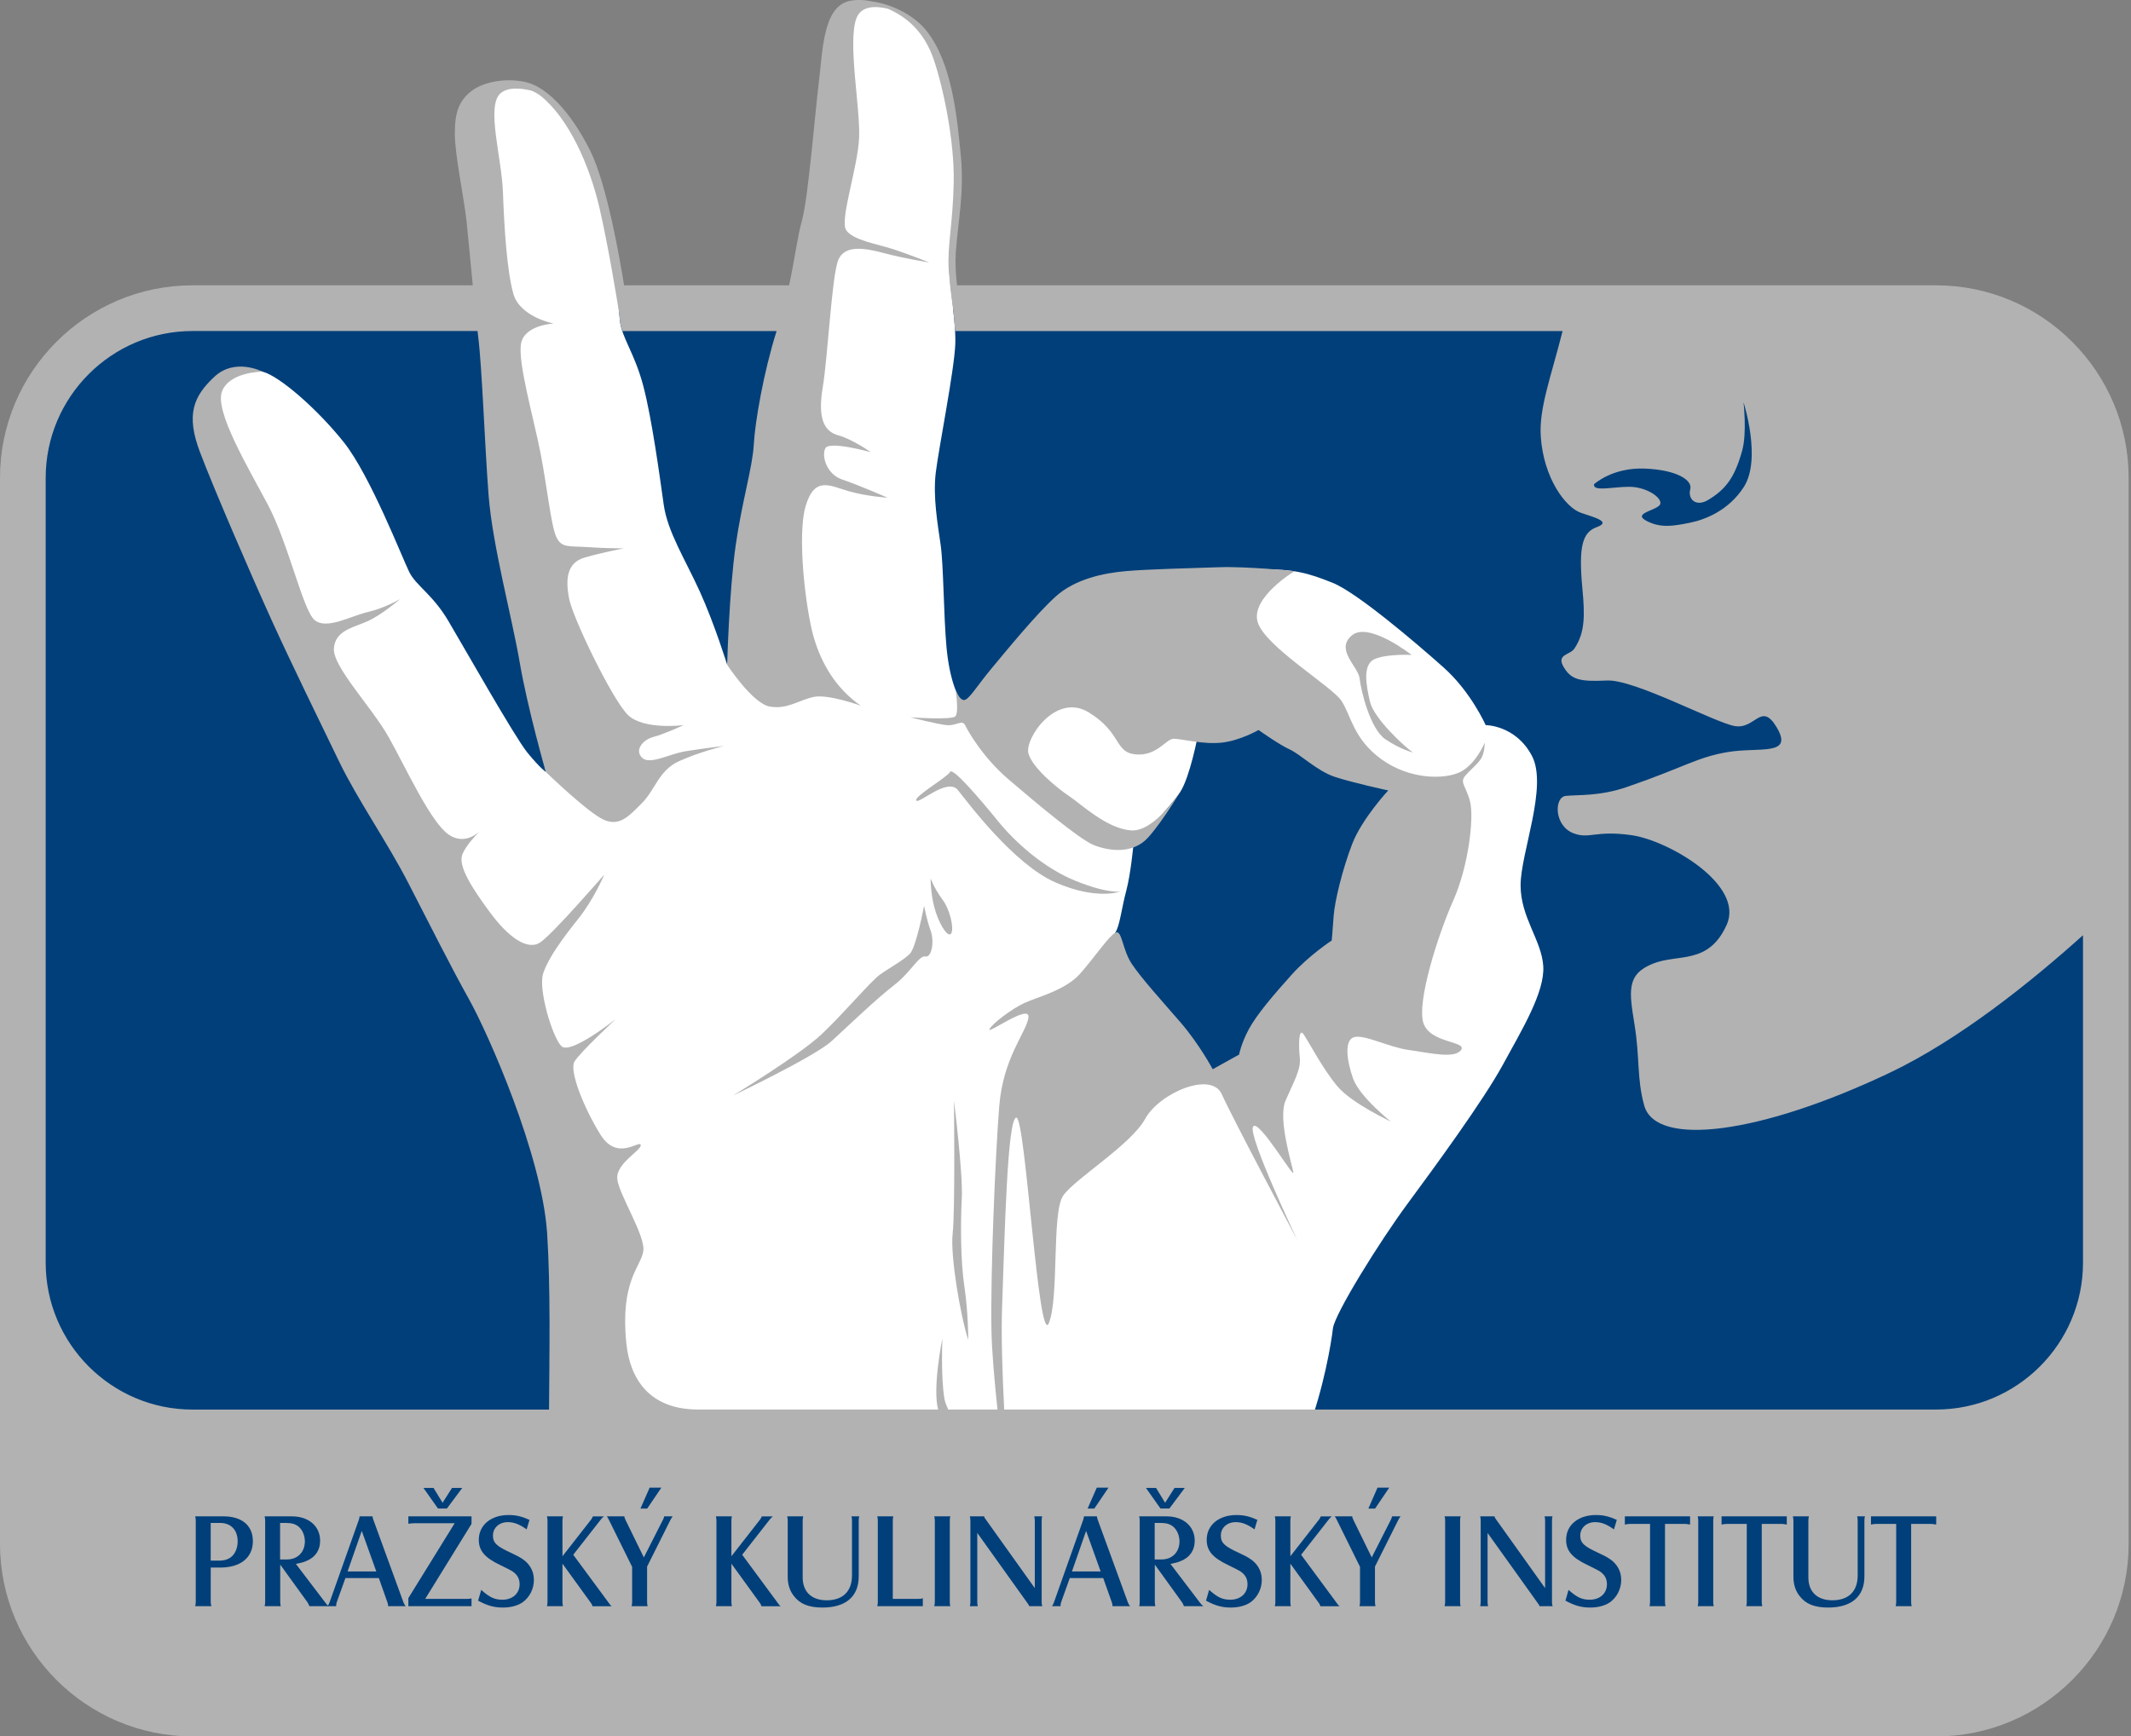 <?xml version="1.0" encoding="utf-8"?>
<!-- Generator: Adobe Illustrator 15.1.0, SVG Export Plug-In  -->
<!DOCTYPE svg PUBLIC "-//W3C//DTD SVG 1.1//EN" "http://www.w3.org/Graphics/SVG/1.1/DTD/svg11.dtd">
<svg version="1.1"
	 xmlns="http://www.w3.org/2000/svg" xmlns:xlink="http://www.w3.org/1999/xlink" xmlns:a="http://ns.adobe.com/AdobeSVGViewerExtensions/3.0/"
	 x="0px" y="0px" width="108px" height="88px" viewBox="0 0 108 88" overflow="visible" enable-background="new 0 0 108 88"
	 xml:space="preserve">
<rect x="0" y="0" width="108" height="88" fill="#808080" stroke="none"/>
<defs>
</defs>
<path fill="#003F7A" d="M106.725,64.004c0,4.752-3.852,8.603-8.604,8.603H9.761c-4.752,0-8.604-3.851-8.604-8.603V24.225
	c0-4.752,3.852-8.604,8.604-8.604H98.12c4.753,0,8.604,3.852,8.604,8.604V64.004z"/>
<path fill="#FFFFFF" d="M77.064,44.874c0-1.64,1.395-5.003,0.574-6.561s-2.344-1.557-2.344-1.557s-0.741-1.68-2.125-2.915
	c-1.383-1.235-4.396-3.805-5.633-4.299c-1.235-0.494-1.928-0.692-3.656-0.692c-1.73,0-8.055,0.891-9.439,1.928
	c-1.383,1.037-5.088,5.188-5.483,4.99s-0.841-1.334-0.989-2.964c-0.148-1.631-0.148-4.15-0.297-5.189
	c-0.148-1.037-0.395-2.421-0.247-3.656c0.149-1.236,0.94-5.188,0.99-6.522c0.048-1.333-0.446-3.705-0.298-4.496
	c0.148-0.79,0.544-2.916,0.395-4.546c-0.146-1.632-0.592-5.188-1.333-6.227c-0.741-1.038-1.385-1.679-2.422-1.927
	C43.72-0.006,42.336,0.143,42.09,3.65c-0.248,3.51-1.336,11.414-2.026,14.379c-0.692,2.965-3.212,15.665-3.212,15.665
	s-0.643-2.077-1.384-3.707c-0.741-1.631-1.63-3.014-1.829-4.396c-0.197-1.386-0.593-4.35-1.037-6.029s-1.086-2.422-1.186-3.311
	c-0.099-0.889-0.297-4.398-1.135-6.771c-0.842-2.371-1.747-4.1-2.357-4.546c-0.609-0.443-2.29-1.135-3.03-0.443
	c-0.741,0.692-0.69,5.139-0.347,9.585c0.347,4.448,1.334,12.601,1.779,15.961c0.445,3.359,1.335,9.092,1.335,9.092
	s-0.296-0.198-0.939-0.988c-0.642-0.79-3.211-5.336-4.003-6.671c-0.789-1.335-1.63-1.779-1.976-2.47
	c-0.346-0.693-1.976-4.892-3.311-6.573c-1.334-1.68-3.278-3.376-4.133-3.59c-0.857-0.213-2.192-0.312-2.637,1.021
	c-0.444,1.335,2.075,8.352,3.509,11.167c1.432,2.817,5.387,9.044,7.363,12.749c1.976,3.705,6.076,11.612,7.213,16.206
	c1.137,4.598,0.593,10.03,0.643,12.602c0,0.004,0,0.009,0,0.016H66.25c0.838-2.225,1.223-4.54,1.302-5.254
	c0.084-0.738,2.379-4.428,3.773-6.313c1.394-1.888,3.854-5.25,4.837-7.053c0.984-1.804,2.133-3.69,2.051-5.003
	C78.133,47.662,77.064,46.513,77.064,44.874z M67.981,47.594c-0.955,1.547-3.821,4.645-4.282,5.238
	c-0.461,0.592-2.107,1.746-2.998,1.382c-0.889-0.361-4.019-5.369-4.019-5.369s-0.396-1.251-0.165-1.564
	c0.23-0.312,0.33-1.268,0.561-2.124c0.23-0.857,0.362-2.307,0.362-2.307s1.879-1.943,2.372-2.7c0.494-0.758,0.889-2.834,0.889-2.834
	l2.967-0.691c0,0,6.816,2.899,7.146,3.262S68.938,46.045,67.981,47.594z"/>
<path fill="#B2B2B2" d="M98.12,14.463H48.501c-0.062-0.545-0.097-1.139-0.06-1.682c0.109-1.52,0.436-3.039,0.254-4.884
	c-0.181-1.846-0.416-4.667-1.736-6.332c-0.679-0.854-1.854-1.367-2.729-1.486c-0.4-0.085-0.824-0.117-1.22-0.02
	c-1.315,0.329-1.315,2.57-1.515,4.149c-0.197,1.582-0.527,5.799-0.855,6.984c-0.225,0.803-0.361,1.943-0.648,3.27h-8.363
	c-0.229-1.424-0.881-5.151-1.721-6.831c-1.05-2.098-2.255-3.201-3.184-3.449c-0.93-0.247-2.156-0.082-2.818,0.424
	c-0.662,0.505-0.856,1.12-0.856,2.174s0.461,3.228,0.593,4.413c0.074,0.679,0.193,1.982,0.318,3.27h-14.2
	C4.378,14.463,0,18.842,0,24.225V78.26c0,5.382,4.378,9.76,9.761,9.76H98.12c5.383,0,9.761-4.378,9.761-9.76V24.225
	C107.881,18.842,103.503,14.463,98.12,14.463z M82.566,24.676c-0.857,0-1.846,0.264-1.779-0.131c0,0,0.922-0.857,2.568-0.793
	c1.648,0.068,2.438,0.594,2.307,1.055c-0.132,0.463,0.266,0.927,0.922,0.527c0.867-0.529,1.33-1.107,1.713-2.503
	c0.245-0.893,0.066-2.438,0.066-2.438s0.928,2.878,0.012,4.296c-0.77,1.193-1.963,1.655-2.732,1.809
	c-0.842,0.169-1.496,0.286-2.222-0.108c-0.724-0.395,0.66-0.527,0.726-0.857C84.213,25.203,83.423,24.676,82.566,24.676z
	 M98.12,71.45H50.893c-0.096-1.88-0.156-3.807-0.107-5.178c0.133-3.689,0.264-9.619,0.725-9.619c0.463,0,1.119,11.726,1.648,10.408
	c0.526-1.317,0.131-5.599,0.725-6.455c0.592-0.857,3.425-2.568,4.152-3.889c0.723-1.317,3.357-2.437,3.885-1.25
	c0.529,1.186,3.821,7.378,3.821,7.378s-2.503-5.271-2.239-5.731c0.263-0.461,2.107,2.7,2.043,2.306
	c-0.066-0.396-0.79-2.702-0.396-3.623c0.396-0.923,0.791-1.581,0.726-2.174c-0.066-0.594-0.067-1.581,0.196-1.187
	c0.266,0.396,0.988,1.779,1.714,2.636c0.724,0.857,2.7,1.778,2.7,1.778s-1.58-1.252-1.909-2.174
	c-0.329-0.923-0.462-1.977,0.065-2.107c0.527-0.133,1.778,0.526,2.767,0.657c0.989,0.133,2.307,0.463,2.637,0
	c0.327-0.459-1.583-0.328-1.912-1.382s0.725-4.415,1.517-6.193c0.789-1.779,1.053-4.217,0.855-5.008
	c-0.197-0.79-0.544-0.971-0.248-1.316c0.298-0.347,0.693-0.644,0.842-0.94c0.148-0.296,0.148-0.741,0.148-0.741
	s-0.445,1.087-1.236,1.483c-0.791,0.396-2.568,0.396-4.002-0.643c-1.433-1.039-1.532-2.224-2.026-2.964
	c-0.493-0.742-3.902-2.768-4.249-4.002c-0.346-1.236,1.877-2.57,1.877-2.57s-2.422-0.248-3.854-0.197
	c-1.434,0.049-3.558,0.098-4.694,0.197c-1.136,0.099-2.571,0.396-3.557,1.284c-0.989,0.89-2.52,2.768-3.262,3.658
	c-0.74,0.888-1.143,1.593-1.389,1.593s-0.429-0.533-0.429-0.533s0.187,1.162-0.01,1.36c-0.199,0.197-2.274,0.049-2.274,0.049
	s1.334,0.346,1.828,0.396s0.79-0.297,0.939,0c0.146,0.297,0.889,1.63,2.224,2.768c1.333,1.137,3.558,3.013,4.297,3.311
	c0.742,0.296,1.979,0.493,2.769-0.396c0.791-0.889,1.681-2.421,1.681-2.421s-1.336,2.174-2.57,2.074
	c-1.234-0.099-2.52-1.334-3.114-1.729c-0.592-0.395-1.876-1.433-2.076-2.175c-0.196-0.741,1.386-3.111,3.064-2.074
	c1.68,1.038,1.286,2.026,2.373,2.126c1.087,0.097,1.532-0.793,1.929-0.793c0.395,0,1.48,0.298,2.42,0.198
	c0.938-0.098,1.877-0.642,1.877-0.642s1.038,0.741,1.582,0.987c0.543,0.249,1.383,1.088,2.272,1.385s2.718,0.692,2.718,0.692
	s-1.334,1.433-1.828,2.717c-0.494,1.285-0.89,2.916-0.939,3.656c-0.049,0.741-0.098,1.235-0.098,1.235s-1.137,0.742-2.027,1.729
	c-0.889,0.989-1.777,2.026-2.174,2.768c-0.396,0.742-0.492,1.284-0.492,1.284l-1.336,0.742c0,0-0.69-1.284-1.631-2.372
	c-0.939-1.087-1.975-2.224-2.469-2.964c-0.496-0.742-0.496-1.779-0.842-1.582s-1.038,1.235-1.779,2.076
	c-0.74,0.839-2.174,1.185-2.816,1.481c-0.643,0.298-1.631,1.038-1.779,1.334c-0.146,0.297,2.076-1.334,1.976-0.593
	c-0.097,0.741-1.284,2.025-1.48,4.497c-0.198,2.47-0.445,8.351-0.396,11.314c0.018,1.122,0.157,2.627,0.307,4.059h-2.498
	c-0.087-0.195-0.156-0.372-0.182-0.501c-0.197-1.037-0.114-3.095-0.114-3.095s-0.511,2.502-0.214,3.596H35.377
	c-2.461,0-3.445-1.55-3.631-3.334c-0.33-3.162,0.725-3.887,0.855-4.678c0.133-0.791-1.252-2.899-1.318-3.689
	c-0.064-0.789,1.252-1.449,1.188-1.711c-0.066-0.265-1.188,0.854-2.043-0.527c-0.857-1.385-1.58-3.229-1.318-3.689
	c0.264-0.462,2.109-2.175,2.109-2.175s-2.307,1.845-2.768,1.383c-0.461-0.46-1.187-2.899-0.922-3.688
	c0.264-0.791,0.988-1.779,1.779-2.768c0.79-0.987,1.318-2.24,1.318-2.24s-2.57,2.965-3.229,3.427
	c-0.659,0.46-1.647-0.265-2.569-1.516c-0.922-1.253-1.647-2.372-1.384-2.965c0.19-0.43,0.622-0.892,0.847-1.116
	c-0.267,0.23-0.883,0.619-1.572,0.128c-0.922-0.659-2.174-3.426-3.029-4.94c-0.857-1.517-2.833-3.56-2.768-4.48
	c0.066-0.923,0.988-1.055,1.714-1.384c0.724-0.329,1.646-1.121,1.646-1.121s-0.789,0.463-1.646,0.659
	c-0.856,0.198-2.109,0.923-2.702,0.396c-0.592-0.528-1.318-3.887-2.371-5.863c-1.054-1.978-2.702-4.744-2.307-5.733
	c0.396-0.987,2.044-0.987,2.044-0.987s-1.384-0.724-2.439,0.263c-1.055,0.989-1.449,1.912-0.725,3.821
	c0.725,1.912,2.635,6.325,3.624,8.5c0.986,2.174,2.503,5.271,3.427,7.181c0.923,1.91,2.437,4.084,3.491,6.127
	c1.054,2.043,2.174,4.282,3.096,5.93c0.922,1.646,3.689,7.839,3.955,11.858c0.178,2.744,0.113,6.16,0.096,8.934H9.761
	c-4.106,0-7.446-3.341-7.446-7.445V24.225c0-4.106,3.34-7.446,7.446-7.446h14.44c0.012,0.092,0.023,0.194,0.033,0.279
	c0.199,1.581,0.33,5.468,0.527,8.036c0.199,2.57,1.187,6.193,1.581,8.5c0.396,2.306,1.318,5.534,1.318,5.534
	s2.175,2.107,2.966,2.438c0.789,0.33,1.25-0.198,1.908-0.857c0.66-0.658,0.857-1.647,1.846-2.108c0.988-0.46,2.306-0.79,2.306-0.79
	s-1.054,0.132-1.911,0.265c-0.855,0.131-1.845,0.725-2.24,0.329c-0.395-0.396,0.066-0.923,0.595-1.054
	c0.526-0.133,1.515-0.594,1.515-0.594s-2.043,0.264-2.833-0.526c-0.79-0.792-2.768-4.876-2.964-5.865
	c-0.198-0.986-0.133-1.844,0.789-2.106c0.922-0.265,1.977-0.462,1.977-0.462s-0.922,0-1.844-0.065
	c-0.922-0.066-1.318,0.065-1.582-0.528c-0.264-0.592-0.459-2.503-0.79-4.216c-0.33-1.713-1.186-4.677-0.987-5.6
	c0.197-0.923,1.646-0.989,1.646-0.989s-1.713-0.327-2.042-1.515c-0.33-1.186-0.461-3.359-0.526-5.139s-0.856-4.348-0.132-5.007
	c0.363-0.332,1.009-0.28,1.562-0.147c0.167,0.064,0.335,0.151,0.481,0.269c1.398,1.109,2.484,3.496,2.99,5.716
	c0.449,1.967,0.842,4.383,0.992,5.311c0.012,0.145,0.025,0.273,0.035,0.365c0.021,0.178,0.066,0.353,0.124,0.528h7.817
	c-0.668,2.115-1.093,4.616-1.156,5.747c-0.065,1.186-0.592,2.833-0.921,5.139s-0.429,6.029-0.429,6.029s1.284,1.975,2.174,2.123
	c0.89,0.149,1.482-0.345,2.225-0.494c0.74-0.146,2.37,0.445,2.37,0.445c-1.234-0.856-1.991-2.108-2.388-3.491
	c-0.395-1.385-0.855-5.14-0.395-6.654s1.252-0.988,2.173-0.726c0.923,0.265,1.978,0.33,1.978,0.33s-1.516-0.658-2.307-0.923
	c-0.79-0.264-1.053-1.186-0.855-1.582c0.196-0.394,2.305,0.198,2.305,0.198s-0.922-0.658-1.646-0.854
	c-0.725-0.199-1.054-0.857-0.789-2.439c0.262-1.581,0.458-5.665,0.789-6.455c0.33-0.793,1.383-0.595,2.371-0.33
	c0.988,0.263,2.241,0.461,2.241,0.461s-0.988-0.395-1.779-0.658c-0.792-0.266-2.108-0.462-2.438-0.989
	c-0.33-0.527,0.593-3.161,0.659-4.678c0.064-1.515-0.594-4.874-0.133-6.062c0.248-0.636,0.967-0.622,1.583-0.478
	c1.022,0.439,1.87,1.227,2.331,2.575c0.471,1.375,1.049,4.089,1.014,6.187c-0.036,2.098-0.334,3.29-0.254,4.45
	c0.06,0.85,0.148,1.486,0.203,1.83c0.051,0.446,0.096,0.892,0.118,1.299h30.79c-0.604,2.384-1.194,3.903-1.106,5.328
	c0.133,2.108,1.252,3.623,2.042,3.888c0.793,0.263,1.517,0.46,0.793,0.725c-0.727,0.263-0.923,0.986-0.727,3.096
	c0.13,1.384,0.141,2.241-0.404,3.06c-0.223,0.333-0.924,0.277-0.547,0.927c0.382,0.653,0.82,0.757,2.203,0.691
	c1.383-0.066,5.402,2.107,6.457,2.306c1.054,0.197,1.347-1.254,2.133,0.056c0.896,1.489-0.881,0.999-2.463,1.263
	c-1.58,0.263-2.191,0.768-5.139,1.778c-1.385,0.475-2.488,0.381-3.08,0.446c-0.596,0.065-0.604,1.512,0.389,1.894
	c0.809,0.312,1.109-0.166,2.955,0.099c1.845,0.262,5.731,2.503,4.809,4.545c-0.922,2.042-2.441,1.447-3.739,1.966
	c-1.362,0.545-1.198,1.416-0.927,3.106c0.273,1.691,0.108,2.726,0.49,4.089c0.597,2.127,5.889,1.445,12.411-1.651
	c3.563-1.689,7.222-4.646,9.825-6.986v16.603C105.566,68.109,102.227,71.45,98.12,71.45z"/>
<path fill="#B2B2B2" d="M69.431,35.57c-0.198-0.856-0.396-1.91,0.265-2.174c0.658-0.263,1.844-0.197,1.844-0.197
	s-2.174-1.713-3.031-0.988c-0.855,0.725,0.331,1.58,0.396,2.174s0.526,2.569,1.318,3.097c0.789,0.526,1.381,0.659,1.381,0.659
	C71.211,37.876,69.629,36.427,69.431,35.57z"/>
<path fill="#B2B2B2" d="M48.547,40.05c0.526,0.658,2.831,3.755,4.939,4.678c2.108,0.923,3.294,0.461,3.294,0.461
	s-0.592,0.131-2.241-0.526c-1.646-0.66-3.097-1.978-3.952-3.031c-0.857-1.054-2.307-2.767-2.438-2.503
	c-0.133,0.264-1.846,1.25-1.713,1.449C46.569,40.775,48.018,39.392,48.547,40.05z"/>
<path fill="#B2B2B2" d="M48.744,60.737c0.065-1.251-0.396-4.94-0.396-4.94s0.064,5.6-0.066,6.72
	c-0.131,1.119,0.396,4.216,0.791,5.402c0,0,0-1.384-0.197-2.701S48.678,61.989,48.744,60.737z"/>
<path fill="#B2B2B2" d="M47.163,44.53c0,0,0,0.923,0.263,1.714c0.265,0.79,0.66,1.317,0.791,1.054s-0.065-1.186-0.461-1.712
	C47.36,45.056,47.163,44.53,47.163,44.53z"/>
<path fill="#B2B2B2" d="M44.594,49.405c-0.463,0.331-1.846,1.978-2.965,3.031c-1.121,1.055-4.481,3.097-4.481,3.097
	s4.151-1.977,5.006-2.766c0.857-0.792,2.308-2.175,3.164-2.834s1.251-1.515,1.581-1.449c0.329,0.065,0.461-0.79,0.264-1.317
	c-0.196-0.527-0.33-1.253-0.33-1.253s-0.395,2.108-0.724,2.438S45.053,49.076,44.594,49.405z"/>
<path fill="#B2B2B2" d="M24.434,42.027c0,0-0.057,0.053-0.143,0.136C24.381,42.086,24.434,42.027,24.434,42.027z"/>
<path fill="#003F7A" d="M10.679,81.201c0,0.067,0.007,0.122,0.034,0.218H9.894c0.021-0.096,0.027-0.15,0.027-0.218v-4.117
	c0-0.076-0.007-0.131-0.027-0.219h1.447c0.922,0,1.475,0.471,1.475,1.256c0,0.833-0.621,1.339-1.652,1.339h-0.484V81.201z
	 M11.089,79.11c0.219,0,0.396-0.039,0.533-0.122c0.266-0.149,0.423-0.479,0.423-0.854c0-0.58-0.342-0.936-0.895-0.936h-0.471v1.911
	H11.089z"/>
<path fill="#003F7A" d="M14.202,81.201c0,0.081,0.008,0.129,0.027,0.218h-0.818c0.021-0.082,0.027-0.13,0.027-0.218v-4.117
	c0-0.068-0.007-0.124-0.027-0.219h1.386c0.847,0,1.427,0.498,1.427,1.235c0,0.491-0.26,0.86-0.724,1.038
	c-0.149,0.061-0.259,0.089-0.505,0.137l1.495,1.965c0.089,0.111,0.095,0.124,0.185,0.179h-0.996
	c-0.028-0.082-0.049-0.122-0.096-0.198l-1.381-1.911V81.201z M14.551,79.049c0.531,0,0.9-0.375,0.9-0.915
	c0-0.286-0.115-0.573-0.307-0.738c-0.158-0.136-0.349-0.197-0.629-0.197h-0.32v1.851H14.551z"/>
<path fill="#003F7A" d="M17.063,81.227c-0.021,0.069-0.027,0.109-0.027,0.191h-0.43c0.047-0.075,0.068-0.122,0.096-0.191
	l1.488-4.198c0.021-0.069,0.027-0.104,0.033-0.164h0.656c0.007,0.054,0.014,0.088,0.034,0.15l1.536,4.212
	c0.027,0.069,0.047,0.103,0.109,0.191h-0.888c0-0.075-0.007-0.108-0.034-0.191L19.2,79.992h-1.693L17.063,81.227z M19.071,79.658
	l-0.737-2.056l-0.718,2.056H19.071z"/>
<path fill="#003F7A" d="M20.696,81.008l2.348-3.796h-2.021c-0.103,0-0.178,0.007-0.327,0.027v-0.375h3.201v0.382l-2.348,3.803h2.055
	c0.157,0,0.184,0,0.293-0.026v0.396h-3.201V81.008z M22.648,76.468h-0.45l-0.738-1.044h0.512l0.458,0.751l0.478-0.751h0.52
	L22.648,76.468z"/>
<path fill="#003F7A" d="M24.389,80.592c0.437,0.389,0.683,0.498,1.078,0.498c0.512,0,0.867-0.321,0.867-0.784
	c0-0.267-0.102-0.465-0.328-0.63c-0.095-0.067-0.293-0.169-0.662-0.347c-0.777-0.369-1.078-0.724-1.078-1.277
	c0-0.744,0.614-1.255,1.509-1.255c0.376,0,0.662,0.067,1.059,0.245l-0.144,0.484c-0.369-0.267-0.648-0.369-0.956-0.369
	c-0.431,0-0.751,0.287-0.751,0.677c0,0.374,0.178,0.546,0.942,0.893c0.478,0.22,0.717,0.383,0.881,0.603
	c0.171,0.219,0.252,0.478,0.252,0.764c0,0.437-0.211,0.86-0.553,1.114c-0.245,0.177-0.608,0.279-1.011,0.279
	c-0.457,0-0.792-0.095-1.263-0.349L24.389,80.592z"/>
<path fill="#003F7A" d="M28.506,81.201c0,0.088,0.007,0.136,0.027,0.218h-0.812c0.02-0.089,0.027-0.144,0.027-0.218v-4.117
	c0-0.082-0.008-0.131-0.027-0.219h0.812c-0.021,0.082-0.027,0.13-0.027,0.219v1.803l1.461-1.871c0.027-0.042,0.048-0.075,0.082-0.15
	h0.56c-0.075,0.054-0.096,0.082-0.163,0.164l-1.394,1.781l1.789,2.424c0.027,0.041,0.062,0.083,0.096,0.13l0.067,0.055h-0.976
	c-0.027-0.089-0.041-0.122-0.083-0.17l-1.439-1.987V81.201z"/>
<path fill="#003F7A" d="M30.862,77.048c-0.055-0.108-0.062-0.123-0.109-0.184h0.888c0.007,0.061,0.014,0.082,0.067,0.197
	l0.922,1.885l0.963-1.898c0.034-0.061,0.049-0.102,0.068-0.184h0.431c-0.048,0.061-0.062,0.088-0.109,0.171l-1.188,2.375v1.79
	c0,0.088,0.008,0.136,0.027,0.218h-0.812c0.021-0.082,0.027-0.13,0.027-0.218v-1.776L30.862,77.048z M32.924,75.41h0.594
	l-0.717,1.059h-0.342L32.924,75.41z"/>
<path fill="#003F7A" d="M37.068,81.201c0,0.088,0.007,0.136,0.026,0.218h-0.812c0.021-0.089,0.028-0.144,0.028-0.218v-4.117
	c0-0.082-0.007-0.131-0.028-0.219h0.812c-0.02,0.082-0.026,0.13-0.026,0.219v1.803l1.461-1.871c0.027-0.042,0.048-0.075,0.082-0.15
	h0.56c-0.074,0.054-0.096,0.082-0.164,0.164l-1.393,1.781l1.789,2.424c0.027,0.041,0.062,0.083,0.096,0.13l0.068,0.055H38.59
	c-0.027-0.089-0.041-0.122-0.082-0.17l-1.44-1.987V81.201z"/>
<path fill="#003F7A" d="M43.547,76.865c-0.021,0.082-0.027,0.123-0.027,0.219v2.825c0,1.019-0.656,1.578-1.836,1.578
	c-0.684,0-1.135-0.177-1.441-0.574c-0.212-0.259-0.321-0.601-0.321-0.969v-2.86c0-0.076-0.007-0.131-0.027-0.219h0.812
	c-0.021,0.088-0.027,0.137-0.027,0.219v2.874c0,0.731,0.45,1.161,1.216,1.161c0.819,0,1.283-0.451,1.283-1.264v-2.771
	c0-0.096-0.007-0.144-0.027-0.219H43.547z"/>
<path fill="#003F7A" d="M44.461,81.418c0.021-0.089,0.027-0.144,0.027-0.211v-4.124c0-0.076-0.006-0.124-0.027-0.219h0.812
	c-0.02,0.082-0.026,0.137-0.026,0.219v3.966h1.29c0.123,0,0.15-0.007,0.232-0.033v0.402H44.461z"/>
<path fill="#003F7A" d="M48.163,76.865c-0.02,0.075-0.027,0.115-0.027,0.219v4.117c0,0.103,0.008,0.143,0.027,0.218H47.35
	c0.021-0.089,0.027-0.144,0.027-0.218v-4.117c0-0.076-0.007-0.131-0.027-0.219H48.163z"/>
<path fill="#003F7A" d="M49.528,81.201c0,0.088,0.006,0.136,0.027,0.218h-0.402c0.021-0.089,0.027-0.144,0.027-0.218v-4.117
	c0-0.082-0.007-0.131-0.027-0.219h0.723c0.014,0.061,0.021,0.075,0.083,0.156l2.485,3.482v-3.42c0-0.082-0.008-0.137-0.027-0.219
	h0.402c-0.021,0.075-0.027,0.108-0.027,0.219v4.13c0,0.109,0.007,0.138,0.034,0.205h-0.662l-0.027-0.062
	c-0.021-0.034-0.048-0.068-0.075-0.108l-2.533-3.544V81.201z"/>
<path fill="#003F7A" d="M53.775,81.227c-0.021,0.069-0.027,0.109-0.027,0.191h-0.431c0.049-0.075,0.068-0.122,0.096-0.191
	l1.488-4.198c0.021-0.069,0.027-0.104,0.035-0.164h0.656c0.007,0.054,0.014,0.088,0.033,0.15l1.537,4.212
	c0.027,0.069,0.048,0.103,0.108,0.191h-0.887c0-0.075-0.007-0.108-0.034-0.191l-0.438-1.235h-1.694L53.775,81.227z M55.782,79.658
	l-0.738-2.056l-0.717,2.056H55.782z M55.585,75.41h0.594l-0.718,1.059H55.12L55.585,75.41z"/>
<path fill="#003F7A" d="M58.527,81.201c0,0.081,0.007,0.129,0.027,0.218h-0.82c0.021-0.082,0.027-0.13,0.027-0.218v-4.117
	c0-0.068-0.006-0.124-0.027-0.219h1.387c0.847,0,1.428,0.498,1.428,1.235c0,0.491-0.26,0.86-0.725,1.038
	c-0.15,0.061-0.26,0.089-0.505,0.137l1.495,1.965c0.088,0.111,0.096,0.124,0.184,0.179h-0.996c-0.027-0.082-0.047-0.122-0.096-0.198
	l-1.379-1.911V81.201z M59.265,76.468h-0.45l-0.738-1.044h0.513l0.458,0.751l0.477-0.751h0.52L59.265,76.468z M58.875,79.049
	c0.533,0,0.902-0.375,0.902-0.915c0-0.286-0.117-0.573-0.308-0.738c-0.157-0.136-0.349-0.197-0.628-0.197h-0.321v1.851H58.875z"/>
<path fill="#003F7A" d="M61.279,80.592c0.437,0.389,0.682,0.498,1.078,0.498c0.512,0,0.867-0.321,0.867-0.784
	c0-0.267-0.102-0.465-0.328-0.63c-0.096-0.067-0.293-0.169-0.662-0.347c-0.777-0.369-1.078-0.724-1.078-1.277
	c0-0.744,0.614-1.255,1.509-1.255c0.375,0,0.662,0.067,1.058,0.245l-0.143,0.484c-0.369-0.267-0.648-0.369-0.956-0.369
	c-0.431,0-0.751,0.287-0.751,0.677c0,0.374,0.178,0.546,0.941,0.893c0.479,0.22,0.718,0.383,0.882,0.603
	c0.171,0.219,0.252,0.478,0.252,0.764c0,0.437-0.212,0.86-0.554,1.114c-0.245,0.177-0.606,0.279-1.01,0.279
	c-0.457,0-0.792-0.095-1.263-0.349L61.279,80.592z"/>
<path fill="#003F7A" d="M65.396,81.201c0,0.088,0.006,0.136,0.026,0.218h-0.812c0.02-0.089,0.026-0.144,0.026-0.218v-4.117
	c0-0.082-0.007-0.131-0.026-0.219h0.812c-0.021,0.082-0.026,0.13-0.026,0.219v1.803l1.461-1.871c0.027-0.042,0.047-0.075,0.082-0.15
	h0.559c-0.074,0.054-0.096,0.082-0.163,0.164l-1.394,1.781l1.789,2.424c0.027,0.041,0.062,0.083,0.096,0.13l0.068,0.055h-0.977
	c-0.027-0.089-0.041-0.122-0.082-0.17l-1.439-1.987V81.201z"/>
<path fill="#003F7A" d="M67.752,77.048c-0.055-0.108-0.062-0.123-0.109-0.184h0.887c0.007,0.061,0.014,0.082,0.068,0.197
	l0.922,1.885l0.963-1.898c0.034-0.061,0.048-0.102,0.068-0.184h0.43c-0.047,0.061-0.061,0.088-0.109,0.171l-1.188,2.375v1.79
	c0,0.088,0.007,0.136,0.027,0.218h-0.812c0.021-0.082,0.027-0.13,0.027-0.218v-1.776L67.752,77.048z M69.813,75.41h0.594
	l-0.717,1.059H69.35L69.813,75.41z"/>
<path fill="#003F7A" d="M74.025,76.865c-0.02,0.075-0.027,0.115-0.027,0.219v4.117c0,0.103,0.008,0.143,0.027,0.218h-0.812
	c0.021-0.089,0.027-0.144,0.027-0.218v-4.117c0-0.076-0.006-0.131-0.027-0.219H74.025z"/>
<path fill="#003F7A" d="M75.391,81.201c0,0.088,0.008,0.136,0.027,0.218h-0.402c0.021-0.089,0.027-0.144,0.027-0.218v-4.117
	c0-0.082-0.006-0.131-0.027-0.219h0.724c0.014,0.061,0.021,0.075,0.083,0.156l2.484,3.482v-3.42c0-0.082-0.007-0.137-0.027-0.219
	h0.402c-0.02,0.075-0.026,0.108-0.026,0.219v4.13c0,0.109,0.007,0.138,0.034,0.205h-0.662L78,81.357
	c-0.021-0.034-0.049-0.068-0.075-0.108l-2.534-3.544V81.201z"/>
<path fill="#003F7A" d="M79.494,80.592c0.438,0.389,0.684,0.498,1.08,0.498c0.512,0,0.866-0.321,0.866-0.784
	c0-0.267-0.103-0.465-0.327-0.63c-0.096-0.067-0.294-0.169-0.662-0.347c-0.779-0.369-1.08-0.724-1.08-1.277
	c0-0.744,0.615-1.255,1.51-1.255c0.375,0,0.662,0.067,1.059,0.245l-0.144,0.484c-0.369-0.267-0.649-0.369-0.956-0.369
	c-0.43,0-0.752,0.287-0.752,0.677c0,0.374,0.178,0.546,0.943,0.893c0.478,0.22,0.717,0.383,0.881,0.603
	c0.17,0.219,0.252,0.478,0.252,0.764c0,0.437-0.211,0.86-0.553,1.114c-0.246,0.177-0.607,0.279-1.01,0.279
	c-0.458,0-0.793-0.095-1.264-0.349L79.494,80.592z"/>
<path fill="#003F7A" d="M85.653,76.865v0.416c-0.13-0.027-0.198-0.034-0.28-0.034h-0.99v3.954c0,0.088,0.007,0.136,0.027,0.218
	h-0.812c0.021-0.082,0.027-0.13,0.027-0.218v-3.954h-0.99c-0.096,0-0.164,0.007-0.287,0.034v-0.416H85.653z"/>
<path fill="#003F7A" d="M86.854,76.865c-0.021,0.075-0.026,0.115-0.026,0.219v4.117c0,0.103,0.006,0.143,0.026,0.218h-0.812
	c0.02-0.089,0.026-0.144,0.026-0.218v-4.117c0-0.076-0.007-0.131-0.026-0.219H86.854z"/>
<path fill="#003F7A" d="M90.555,76.865v0.416c-0.129-0.027-0.197-0.034-0.279-0.034h-0.99v3.954c0,0.088,0.007,0.136,0.027,0.218
	H88.5c0.021-0.082,0.027-0.13,0.027-0.218v-3.954h-0.99c-0.096,0-0.164,0.007-0.287,0.034v-0.416H90.555z"/>
<path fill="#003F7A" d="M94.516,76.865c-0.021,0.082-0.027,0.123-0.027,0.219v2.825c0,1.019-0.656,1.578-1.837,1.578
	c-0.683,0-1.134-0.177-1.44-0.574c-0.212-0.259-0.321-0.601-0.321-0.969v-2.86c0-0.076-0.007-0.131-0.027-0.219h0.812
	c-0.021,0.088-0.027,0.137-0.027,0.219v2.874c0,0.731,0.45,1.161,1.216,1.161c0.819,0,1.283-0.451,1.283-1.264v-2.771
	c0-0.096-0.007-0.144-0.027-0.219H94.516z"/>
<path fill="#003F7A" d="M98.127,76.865v0.416c-0.129-0.027-0.197-0.034-0.279-0.034h-0.99v3.954c0,0.088,0.006,0.136,0.027,0.218
	h-0.812c0.021-0.082,0.027-0.13,0.027-0.218v-3.954h-0.99c-0.096,0-0.164,0.007-0.287,0.034v-0.416H98.127z"/>
</svg>
